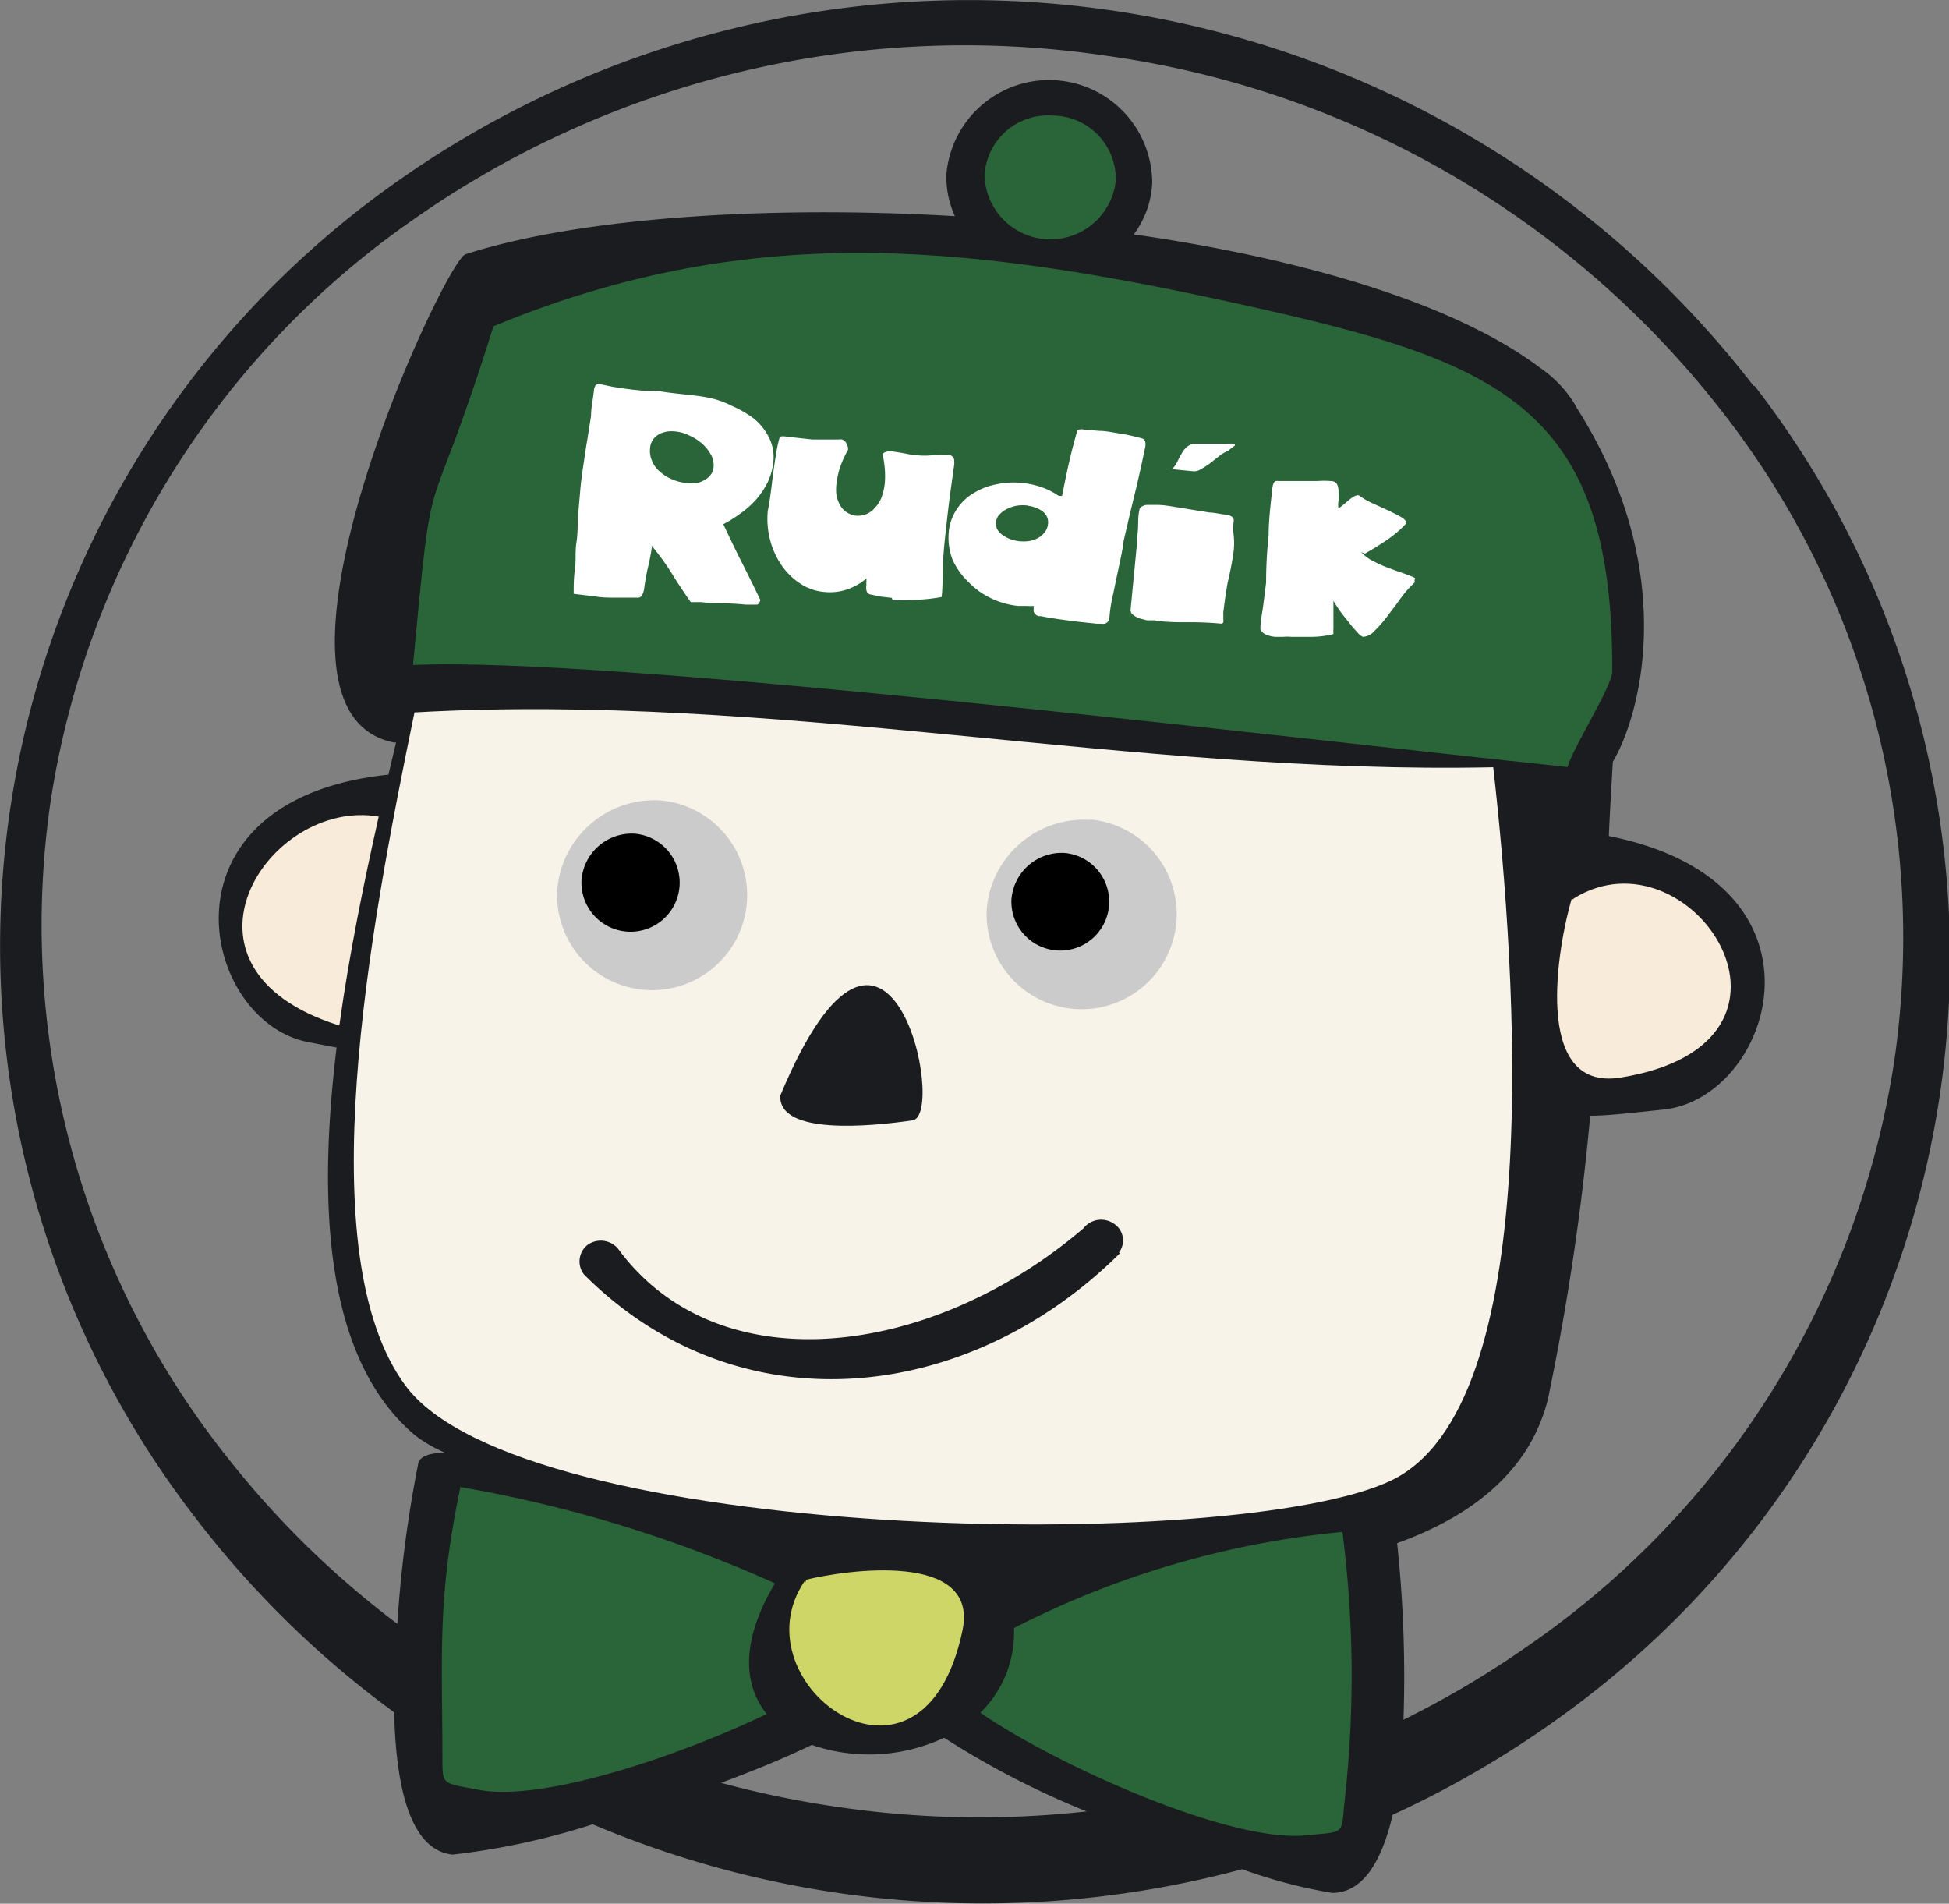 <svg xmlns="http://www.w3.org/2000/svg" version="1.1" xmlns:xlink="http://www.w3.org/1999/xlink" xmlns:svgjs="http://svgjs.dev/svgjs" width="92.07" height="89.92"><rect width="100%" height="100%" fill="#808080" stroke="none"/><svg xmlns="http://www.w3.org/2000/svg" viewBox="0 0 92.07 89.92"><defs><style>.cls-1{fill:#1b1c1f;}.cls-1,.cls-2,.cls-3,.cls-4,.cls-5,.cls-6,.cls-9{fill-rule:evenodd;}.cls-2{fill:#f9ebd9;}.cls-3{fill:#f7f3e9;}.cls-4{fill:#cbcbcb;}.cls-6,.cls-8{fill:#296538;}.cls-7{fill:#fff;}.cls-9{fill:#ced668;}</style></defs><g id="SvgjsG1023" data-name="Vrstva 2"><g id="SvgjsG1022"><path class="cls-1" d="M82.84,18.23A46.83,46.83,0,0,0,18.44,8.8,44.14,44.14,0,0,0,9.23,71.69a46,46,0,0,0,9.39,9.19c.08,3.53.76,6.53,2.77,6.72A34.2,34.2,0,0,0,28,86.17a47.26,47.26,0,0,0,30.68,2.12,23.92,23.92,0,0,0,4.25,1.12c1.48,0,2.36-1.55,2.86-3.69a47,47,0,0,0,7.89-4.6,44.14,44.14,0,0,0,9.21-62.89M39.72,85.37a46.87,46.87,0,0,1-5.66-1.16c1.52-.56,3-1.17,4.29-1.79a8.34,8.34,0,0,0,6.25-.34,40.25,40.25,0,0,0,6.73,3.48,45.71,45.71,0,0,1-11.61-.19M89.47,50.21A41,41,0,0,1,72.3,77.66a44.78,44.78,0,0,1-6,3.57,59.78,59.78,0,0,0-.3-8.34c3-1.08,5.3-2.73,6.5-5.11a8.48,8.48,0,0,0,.62-1.68,117.09,117.09,0,0,0,2-13.4c.9,0,2-.14,3.47-.29C83.77,51.86,87,41.68,76,39.49c.05-1.15.12-2.32.19-3.51l0,0c1.33-2.23,3.19-9.12-1.78-16.83l.07.09a5.71,5.71,0,0,0-1.73-1.87c-4.08-3.07-11.29-5.16-19.19-6.3a4.39,4.39,0,0,0,.87-2.43,4.87,4.87,0,0,0-9.72-.43,4.39,4.39,0,0,0,.4,2c-9-.53-17.83.09-23.12,1.8-1,.32-10.88,21.57-3.38,23.06h.1l-.36,1.52C7.18,37.76,9.45,48.21,14.54,49.22l1.36.26c-.92,7.58-.51,14.76,3.71,18.32a6.59,6.59,0,0,0,1.42.82c-.69,0-1.14.15-1.26.45a57.76,57.76,0,0,0-1,7.63,43.43,43.43,0,0,1-8-7.82A40.41,40.41,0,0,1,2.4,37.79,41,41,0,0,1,19.57,10.34,45.33,45.33,0,0,1,52.16,2.62,44.6,44.6,0,0,1,81.1,19.12a40.36,40.36,0,0,1,8.37,31.09"></path><path class="cls-2" d="M17.89,38.57c-5.22-.9-10.48,7.17-1.86,9.87.46-3.33,1.15-6.71,1.86-9.87"></path><path class="cls-3" d="M70.58,36.24c-17.21.37-33.83-3.56-51-2.59-2.12,10.27-5,25.57-.44,31.78,5.45,7.44,39.27,8,46.58,4.5s5.94-23.78,4.82-33.69"></path><path class="cls-1" d="M52.9,59.2c-7.1,7.06-17.94,8.37-25.31,1a1,1,0,0,1,.14-1.38,1.07,1.07,0,0,1,1.45.14c4.72,6.47,14.81,5.2,22-.94a1.06,1.06,0,0,1,1.44-.22.94.94,0,0,1,.24,1.36"></path><path class="cls-4" d="M31.24,37.81a4.49,4.49,0,1,1-4.92,4.27,4.6,4.6,0,0,1,4.92-4.27"></path><path class="cls-5" d="M30,39.38a2.32,2.32,0,1,1-2.53,2.2A2.38,2.38,0,0,1,30,39.38"></path><path class="cls-4" d="M51.53,38.71A4.49,4.49,0,1,1,46.61,43a4.6,4.6,0,0,1,4.92-4.27"></path><path class="cls-5" d="M50.31,40.29a2.31,2.31,0,1,1-2.53,2.2,2.38,2.38,0,0,1,2.53-2.2"></path><path class="cls-1" d="M43.11,52.92c-2,.29-6.34.71-6.25-1.17,5.13-12.28,7.89.94,6.25,1.17"></path><path class="cls-6" d="M74.05,36.23c.26-.93,2.11-3.81,2.11-4.51.06-12.09-4.9-14.49-16.32-17.07-13.57-3.07-24.09-4.38-36.53.76-3.27,10.45-2.79,5.31-3.8,16C28.69,31,59,34.64,74.05,36.23"></path><path class="cls-2" d="M74.34,42.44c5.54-3.45,12.33,6.83,2.21,8.46-4.23.68-2.93-6.32-2.31-8.43l.1,0"></path><path class="cls-7" d="M64.3,26.08a2.06,2.06,0,0,0,.52.4c.2.1.4.2.62.29l.65.24c.22.07.43.15.63.23s.11.1.1.16a.21.21,0,0,1,0,.12,5,5,0,0,0-.66.75c-.21.3-.43.58-.64.86a6.2,6.2,0,0,1-.61.69.75.75,0,0,1-.53.26.77.77,0,0,1-.24-.19c-.11-.12-.24-.26-.38-.44s-.29-.36-.43-.55-.25-.37-.34-.52l0,.35c0,.09,0,.18,0,.25l0,.2,0,.21c0,.09,0,.19,0,.28a2.46,2.46,0,0,0,0,.28,4.22,4.22,0,0,1-1,.13c-.35,0-.68,0-1,0a2.1,2.1,0,0,0-.36,0l-.4,0a1.37,1.37,0,0,1-.41-.1.53.53,0,0,1-.28-.25c0-.37.08-.74.13-1.1s.09-.73.14-1.1q0-1.12.12-2.25c0-.74.1-1.5.18-2.26a.83.83,0,0,1,.06-.21.18.18,0,0,1,.2-.09l.62,0,.62,0h.62a4.33,4.33,0,0,1,.62,0c.17,0,.27.07.32.17a.78.78,0,0,1,.06.35,2.83,2.83,0,0,1,0,.41,1,1,0,0,0,0,.36,1.7,1.7,0,0,0,.23-.17l.24-.2a1.88,1.88,0,0,1,.24-.18.55.55,0,0,1,.24-.07,3.85,3.85,0,0,0,.65.38l.75.34c.24.12.45.22.62.32s.24.2.23.29a3.73,3.73,0,0,1-.4.39c-.15.13-.32.26-.5.39l-.54.35-.51.3M58,21.3a1.74,1.74,0,0,0-.44.27l-.42.33a3.93,3.93,0,0,1-.41.26.59.59,0,0,1-.37.1l-1-.1a1.11,1.11,0,0,0,.26-.36c.07-.14.14-.28.22-.41a1,1,0,0,1,.28-.32.65.65,0,0,1,.45-.11l.16,0h.19l.56,0c.19,0,.36,0,.51,0a1.3,1.3,0,0,1,.26,0c.06,0,.09.05.09.08Zm-3.44,8-.38,0-.38-.1a1.31,1.31,0,0,1-.29-.17.28.28,0,0,1-.1-.25l.29-3c0-.31.05-.6.06-.86s0-.54.06-.81a.22.22,0,0,1,.11-.18.63.63,0,0,1,.22-.08l.26,0,.25,0c.35,0,.67.07.94.11l.8.13.75.12c.24,0,.5.08.78.1a.57.57,0,0,1,.24.08.21.21,0,0,1,.11.22,2.66,2.66,0,0,0,0,.69,3.38,3.38,0,0,1,0,.71A14.47,14.47,0,0,1,58,27.49c-.09.48-.16,1-.21,1.43a1.56,1.56,0,0,0,0,.16l0,.18a1.09,1.09,0,0,1,0,.14s-.05.06-.08.06c-.51-.05-1-.07-1.54-.07a13.22,13.22,0,0,1-1.54-.06m-6.07-5.45a2,2,0,0,0-.49,0,1.8,1.8,0,0,0-.48.15,1.14,1.14,0,0,0-.37.27.6.6,0,0,0-.17.38.54.54,0,0,0,.08.35.81.81,0,0,0,.26.26,1.64,1.64,0,0,0,.35.18,1.89,1.89,0,0,0,.38.09,1.78,1.78,0,0,0,.46,0,1.26,1.26,0,0,0,.44-.14,1,1,0,0,0,.33-.28.74.74,0,0,0,.16-.42.61.61,0,0,0-.06-.33.72.72,0,0,0-.23-.26,1.59,1.59,0,0,0-.32-.16,1.51,1.51,0,0,0-.34-.08m1.61-.46c.1-.5.2-1,.31-1.49s.24-1,.38-1.49a.16.16,0,0,1,.12-.16.41.41,0,0,1,.22,0l.72.06c.33,0,.66.08,1,.13s.66.13,1,.22a.23.23,0,0,1,.18.16.72.72,0,0,1,0,.26c-.16.76-.32,1.5-.5,2.23s-.35,1.47-.52,2.2a9.1,9.1,0,0,1-.16.91c-.06.3-.13.61-.19.9s-.12.6-.19.9a7,7,0,0,0-.13.9.42.42,0,0,1-.07.2.31.31,0,0,1-.15.1.68.68,0,0,1-.2,0h-.19c-.45-.05-.9-.09-1.33-.15s-.88-.12-1.32-.21A.26.26,0,0,1,48.9,29a.24.24,0,0,1-.07-.12.59.59,0,0,1,0-.13c0-.05,0-.09,0-.13a1.94,1.94,0,0,1-.34,0H48.1a3.83,3.83,0,0,1-1.28-.36,3.61,3.61,0,0,1-1.07-.77A3.37,3.37,0,0,1,45,26.44a2.91,2.91,0,0,1-.18-1.32,2.31,2.31,0,0,1,.4-1.1,2.43,2.43,0,0,1,.81-.75,3.12,3.12,0,0,1,1.07-.4,3.84,3.84,0,0,1,1.17-.06,4,4,0,0,1,.93.2,3.43,3.43,0,0,1,.81.41m-7.88,4.82-.53-.06-.52-.11a.25.25,0,0,1-.15-.19.76.76,0,0,1,0-.26.61.61,0,0,1,0-.15s0-.1,0-.15a2.75,2.75,0,0,1-1,.55,2.58,2.58,0,0,1-1,.09,2.41,2.41,0,0,1-1.15-.41,3.2,3.2,0,0,1-.88-.88,3.82,3.82,0,0,1-.53-1.2,4,4,0,0,1-.1-1.34c.06-.28.1-.57.14-.86s.07-.59.11-.88.08-.58.13-.87a6.25,6.25,0,0,1,.18-.86s0,0,.08-.05h.14l.69.08.64.07.55,0,.69,0A.31.31,0,0,1,40,21a.37.37,0,0,1,.06.25,5.34,5.34,0,0,0-.38.83,4.29,4.29,0,0,0-.16.72,2.2,2.2,0,0,0,0,.64,1.73,1.73,0,0,0,.2.48,1,1,0,0,0,.33.31,1,1,0,0,0,.4.13,1.14,1.14,0,0,0,.44-.06,1.11,1.11,0,0,0,.41-.28,1.62,1.62,0,0,0,.33-.49,2.8,2.8,0,0,0,.17-.73,4.32,4.32,0,0,0,0-.63,5.53,5.53,0,0,0-.11-.74.61.61,0,0,1,.46-.11l.56.09a4.19,4.19,0,0,0,.57.09,3.57,3.57,0,0,0,.8,0,7,7,0,0,1,.79,0,.26.26,0,0,1,.2.2,1,1,0,0,1,0,.3c-.08.57-.16,1.13-.23,1.68s-.13,1.1-.19,1.66-.09.94-.11,1.41,0,1-.06,1.45a8.8,8.8,0,0,1-1.15.13,7.62,7.62,0,0,1-1.17,0m-9.76-5.51a2.26,2.26,0,0,0,.45,0,1,1,0,0,0,.4-.13.84.84,0,0,0,.31-.25.62.62,0,0,0,.15-.39,1,1,0,0,0-.13-.58,1.85,1.85,0,0,0-.42-.52,2.27,2.27,0,0,0-.6-.38,1.79,1.79,0,0,0-.64-.19,1.76,1.76,0,0,0-.39,0,1.29,1.29,0,0,0-.38.12.86.86,0,0,0-.29.25.78.78,0,0,0-.15.42,1.18,1.18,0,0,0,.1.62,1.24,1.24,0,0,0,.38.5,1.89,1.89,0,0,0,.56.35,2.15,2.15,0,0,0,.65.17m-1.59,2.93c-.05.37-.12.72-.2,1.06s-.14.7-.19,1.07a.92.92,0,0,1-.09.25.23.23,0,0,1-.23.11c-.33,0-.66,0-1,0s-.65,0-1-.06l-1-.12c0-.37,0-.75.06-1.16s0-.83.07-1.26.05-.85.08-1.27.07-.81.1-1.19.09-.82.15-1.21.11-.78.18-1.16l.18-1.15c0-.39.1-.81.14-1.24a.82.82,0,0,1,.06-.19.21.21,0,0,1,.2-.08l.63.13.51.08.47.06.49.05.32,0a1.6,1.6,0,0,1,.31,0c1.42.25,2.45.15,3.5.7a5.23,5.23,0,0,1,1.06.61,2.71,2.71,0,0,1,.72.9,2.08,2.08,0,0,1,.2,1.17,2.92,2.92,0,0,1-.26.93,3.83,3.83,0,0,1-.53.8,4.15,4.15,0,0,1-.73.66,6.22,6.22,0,0,1-.84.53c.28.6.56,1.19.86,1.78s.59,1.18.88,1.78c0,0,0,0,0,.06a.41.41,0,0,1-.06.11.12.12,0,0,1-.11.07l-.13,0-.13,0-.25,0q-.6-.06-1.11-.06a9,9,0,0,1-1-.06l-.25,0h-.12l-.12,0c-.31-.44-.61-.89-.88-1.33a11.71,11.71,0,0,0-.93-1.29"></path><path class="cls-6" d="M49.71,5.46a3,3,0,0,1,3,3.08,3.11,3.11,0,0,1-6.2-.27,3,3,0,0,1,3.23-2.81"></path><path class="cls-8" d="M36.61,74.79a61.66,61.66,0,0,0-14.86-4.55c-1.09,5.22-.86,7.75-.85,12.68,0,1.43-.06,1.28,1.71,1.62,3,.57,9.29-1.52,13.61-3.58-1.09-1.36-1.26-3.42.39-6.17"></path><path class="cls-8" d="M63.41,72.36A42.89,42.89,0,0,0,47.9,76.9a5.29,5.29,0,0,1-1.59,4c3.6,2.47,11.78,6.16,15.39,5.79,1.75-.18,1.68,0,1.79-1.37a53.11,53.11,0,0,0-.08-13"></path><path class="cls-9" d="M38,74.7C34.74,79.53,43.6,86,45.47,77c.78-3.75-5.5-2.85-7.4-2.38l0,.09"></path></g></g></svg><style>@media (prefers-color-scheme: light) { :root { filter: none; } }
@media (prefers-color-scheme: dark) { :root { filter: none; } }
</style></svg>